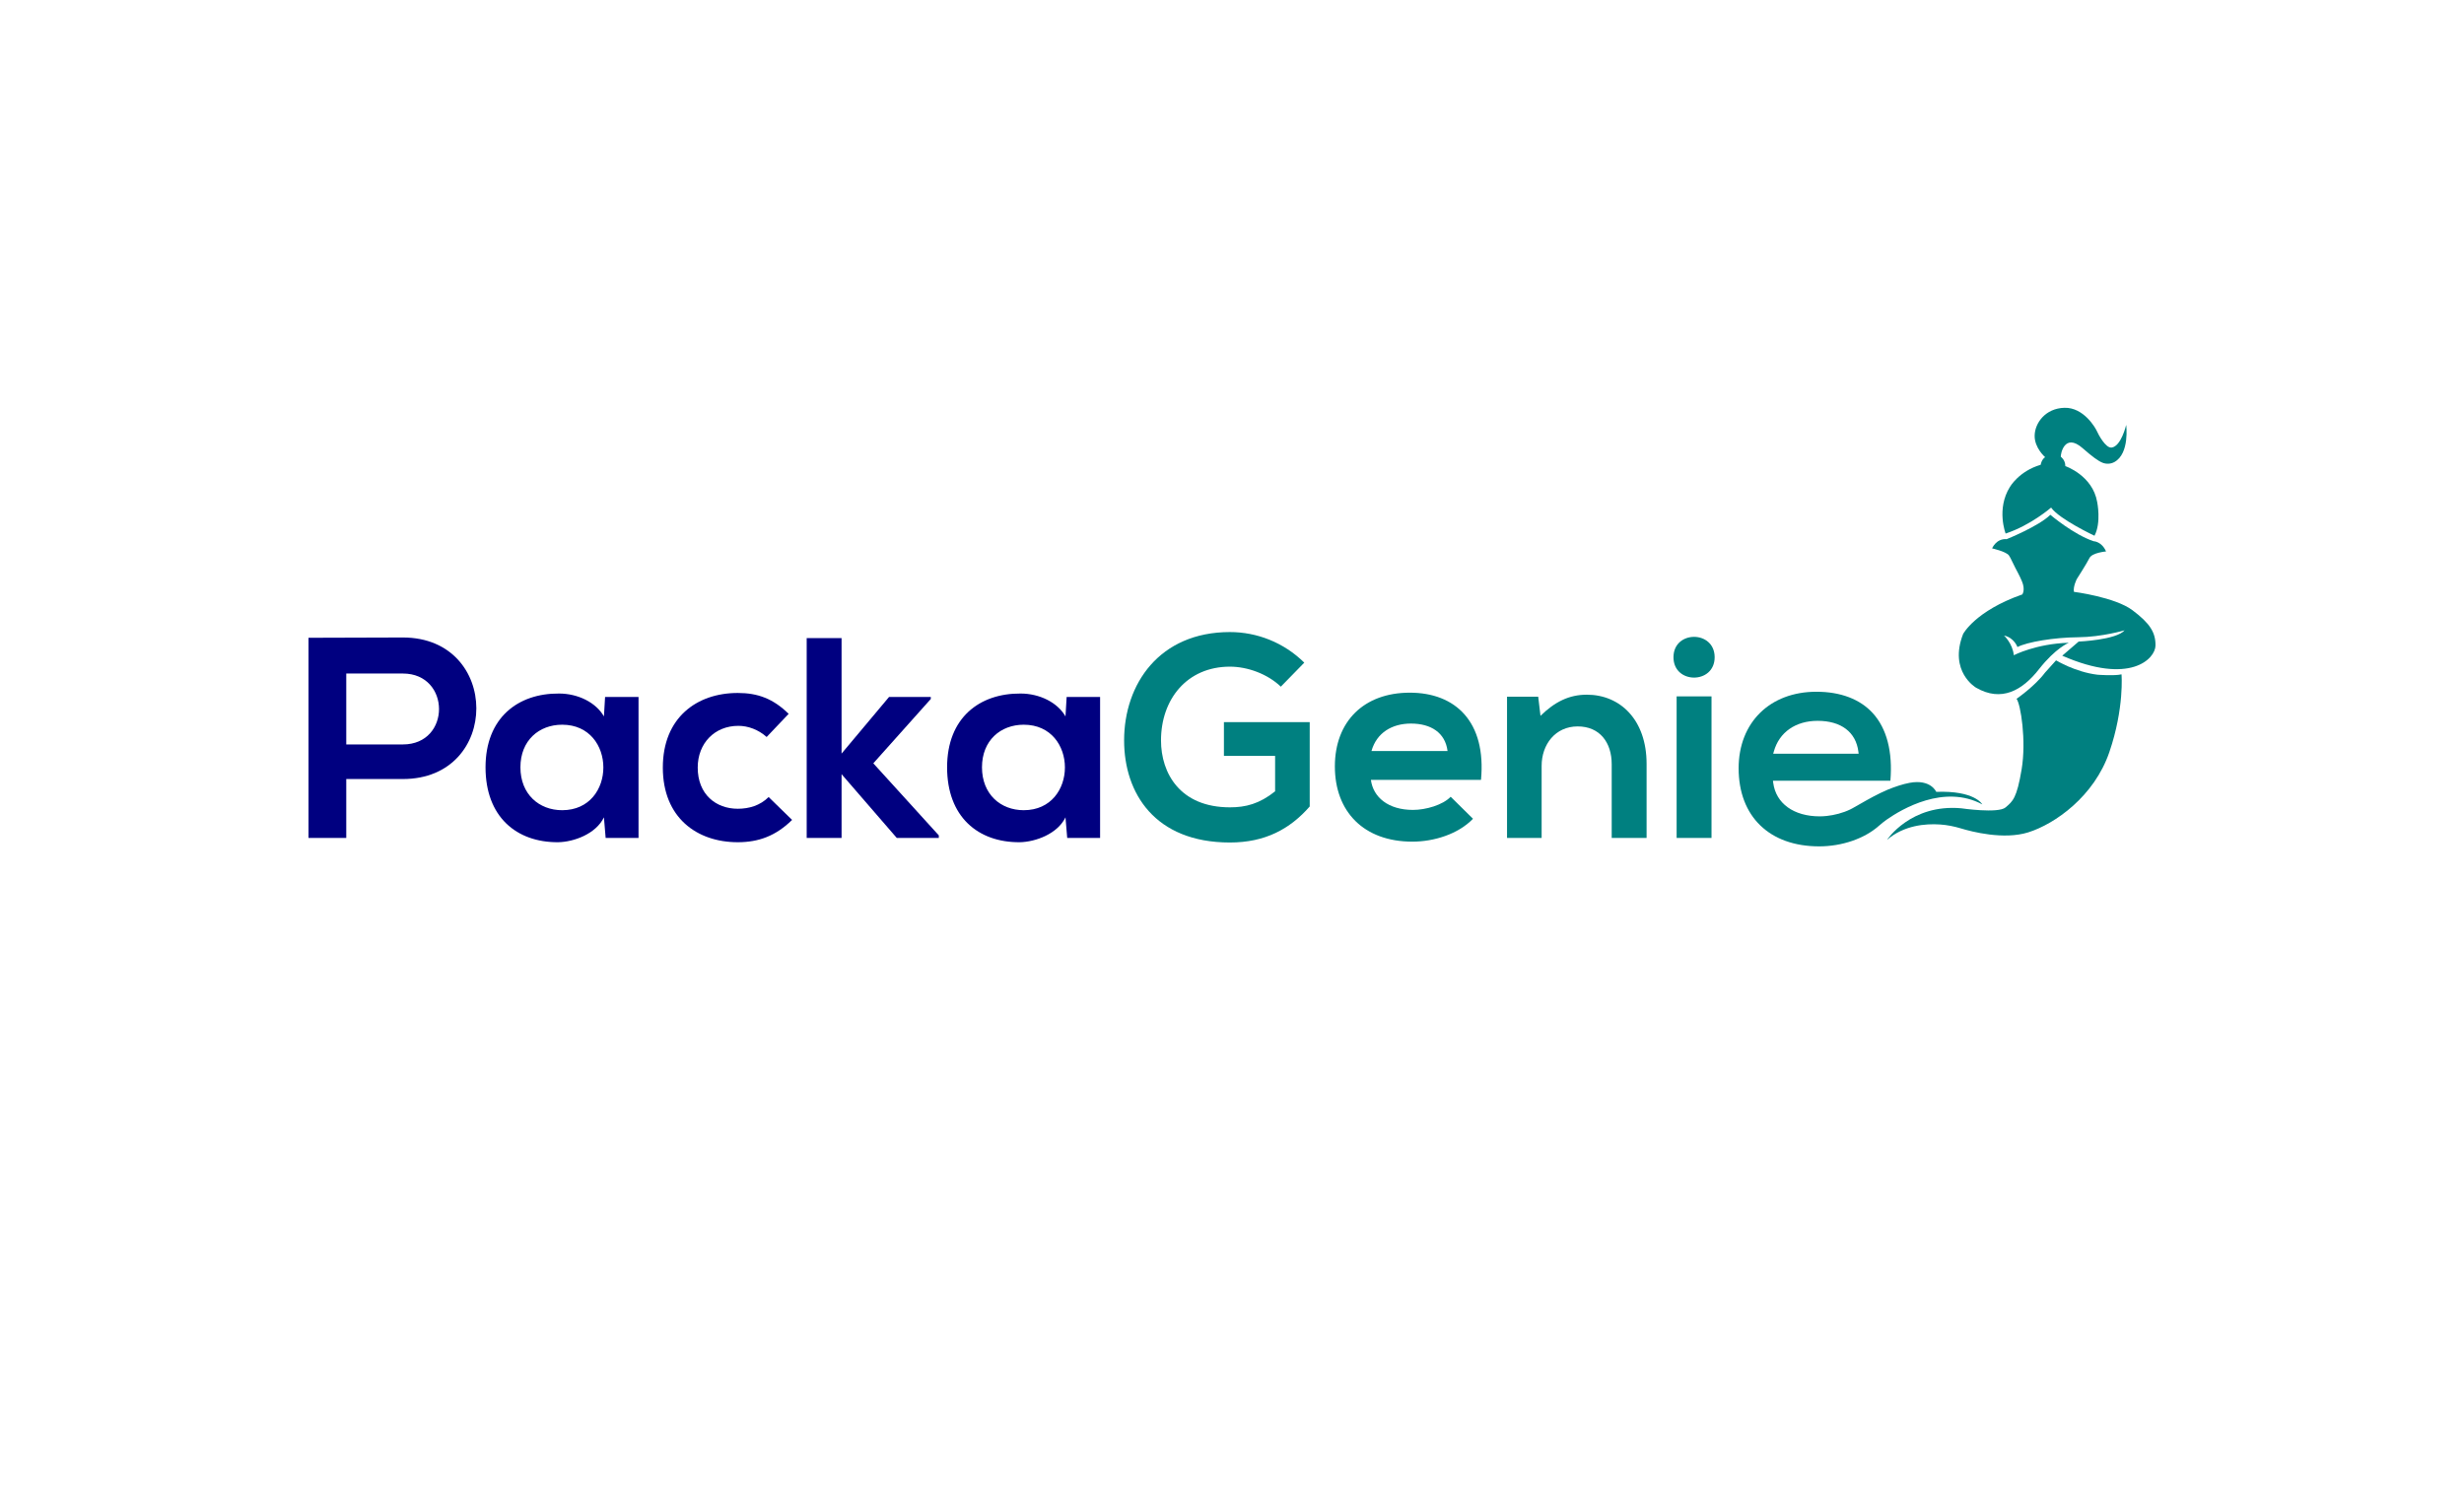 <?xml version="1.0" encoding="UTF-8"?><svg id="a" xmlns="http://www.w3.org/2000/svg" viewBox="0 0 4000 2416"><defs><style>.b{fill:teal;}.c{fill:navy;}</style></defs><path class="b" d="M3143.21,1285.67s-8.8-21.09-43.33-14.6c-11.08,2.08-23.37,6.22-34.94,10.88-16.73,7.1-32.25,15.91-44.67,23.03-4.51,2.59-8.61,4.95-12.22,6.92-.03,.02-.06,.04-.09,.05-.33,.19-.67,.38-1.01,.56-.66,.36-1.32,.72-2,1.05-.54,.27-1.06,.55-1.6,.8-11.66,5.62-25.47,9.15-38.08,10.5h-.07c-3.83,.41-7.54,.62-11.05,.62-42.2,0-71.15-20.87-75.55-54.45l-.45-3.43h190.68c3.89-46.98-5.95-84.84-28.54-109.63-20.74-22.78-52.4-34.82-91.58-34.82-75.52,0-126.26,49.96-126.26,124.3,0,78.19,50.08,126.75,130.7,126.75,37.12,0,73.37-12.54,96.74-33.11,4.13-3.63,8.38-7.11,12.88-10.27,24.53-17.18,93.36-57.93,155.25-24.76-.35-.66-12.74-22.66-74.82-20.37Zm-263.55-65.71c8.73-31.05,35.28-49.58,71.02-49.58,38.07,0,62.19,18.24,66.17,50.03l.42,3.41h-138.7l1.08-3.85Z"/><g><path class="b" d="M3451.59,689.9s6.06,46.45-19.14,60.28c-5.79,3.18-12.75,3.59-18.92,1.24-7.12-2.71-17.07-10.06-32.38-23.52-30.34-26.69-36.3,10.97-35.68,13.75,0,0,7.41,5.02,7.34,15.14,0,0,44.33,14.98,51.75,58.54,0,0,6.87,33.21-4.4,54.53,0,0-57-26.72-70.44-45.72,0,0-33.06,28.73-73.83,42.17,0,0-15.37-39.85,6.87-75.53,0,0,14.6-25.79,50.05-36.14,0,0,1.04-8.11,7.18-12.4,0,0-17.45-14.93-16.99-35.17,.46-20.24,17.4-44.18,48.47-44.95,31.07-.77,50.07,32.28,52.55,37.84,2.47,5.56,14.24,27.97,23.94,26.72,15.6-2.01,23.63-36.76,23.63-36.76Z"/><path class="b" d="M3233.95,890.39s6.64-16.37,23.63-14.98c0,0,51.9-20.85,70.9-39.54,0,0,37.96,32.28,70.4,42.94,0,0,12.97,.23,20.04,16.57,0,0-22.59,1.85-26.99,10.77s-20.51,34.06-20.51,34.06c0,0-6.26,12.16-4.63,20.74,0,0,66.57,8.53,95,29.85,28.42,21.32,37.69,36.14,37.38,57.46s-41.09,64.57-151.37,16.37l26.64-22.94s60.94-2.55,74.61-18.3c0,0-36.69,10.97-75.61,11.28s-82.79,7.72-98.39,15.91c0,0-5.1-15.14-21.78-18.69,0,0,13.9,12.67,15.91,31.97,0,0,35.84-18.69,89.28-20.23,0,0-21.32,8.3-48.42,42.92-27.11,34.62-61.09,53.78-102.18,29.99,0,0-44.79-25.95-21.01-87.12,0,0,19.46-37.38,96.08-64.26,0,0,5.41-7.26-.62-21.47-2.37-5.58-4.35-9.64-5.89-12.51-3.27-6.11-6.44-12.27-9.41-18.53-2.31-4.86-4.7-9.6-5.86-11.01-5.21-6.37-27.19-11.24-27.19-11.24Z"/><path class="b" d="M3063.27,1363.67s38.62-58.7,120.48-51.28c0,0,60.09,8.8,71.98-1.39,11.89-10.19,18.23-14.83,26.1-61.63,7.88-46.8-1.47-105.73-8.19-114.77,0,0,29.66-20.39,46.18-42.48l17.92-19.93s31.2,19,67.19,23.32c0,0,27.65,2.16,39.08-.62,0,0,4.79,54.53-19.77,126.35-24.56,71.83-88.29,116.6-131.6,130.21-39.87,12.53-91.88-1.08-109.36-6.4-11.03-3.36-22.39-5.59-33.89-6.37-23.82-1.61-58.52,1.28-86.13,24.97Z"/></g><path class="c" d="M654.03,1264.88h-91.92v95.64h-61.28v-324.98c51.07,0,102.14-.46,153.2-.46,158.77,0,159.24,229.8,0,229.8Zm-91.92-56.17h91.92c78.46,0,77.99-115.13,0-115.13h-91.92v115.13Z"/><path class="c" d="M982.26,1131.64h54.32v228.88h-53.39l-2.79-33.43c-13,26.93-48.75,39.93-74.28,40.39-67.78,.46-117.92-41.32-117.92-121.63s52.46-120.24,119.31-119.78c30.64,0,59.89,14.39,72.89,37.14l1.86-31.57Zm-137.42,114.21c0,43.64,30.18,69.64,67.78,69.64,89.14,0,89.14-138.81,0-138.81-37.6,0-67.78,25.53-67.78,69.17Z"/><path class="c" d="M1285.87,1331.26c-26.46,26-54.32,36.21-88.21,36.21-66.39,0-121.63-39.93-121.63-121.17s55.25-121.17,121.63-121.17c32.5,0,57.57,9.29,82.64,33.89l-35.75,37.6c-13.46-12.07-30.18-18.11-45.96-18.11-38.07,0-65.92,27.86-65.92,67.78,0,43.64,29.71,66.85,64.99,66.85,18.11,0,36.21-5.11,50.14-19.03l38.07,37.14Z"/><path class="c" d="M1366.18,1036v187.56l77.07-91.92h67.78v3.25l-93.31,104.46,106.31,116.99v4.18h-68.24l-89.6-103.53v103.53h-56.64v-324.51h56.64Z"/><path class="c" d="M1731.55,1131.64h54.32v228.88h-53.39l-2.79-33.43c-13,26.93-48.75,39.93-74.28,40.39-67.78,.46-117.92-41.32-117.92-121.63s52.46-120.24,119.31-119.78c30.64,0,59.89,14.39,72.89,37.14l1.86-31.57Zm-137.42,114.21c0,43.64,30.18,69.64,67.78,69.64,89.14,0,89.14-138.81,0-138.81-37.6,0-67.78,25.53-67.78,69.17Z"/><path class="b" d="M2079.27,1114.92c-21.82-20.89-54.32-32.5-82.64-32.5-69.64,0-111.88,52.92-111.88,119.78,0,53.39,31.1,108.63,111.88,108.63,25.53,0,47.82-5.57,73.35-26v-57.57h-83.1v-54.78h139.28v136.95c-32.03,36.68-72.42,58.5-129.53,58.5-122.1,0-171.77-80.32-171.77-165.74,0-91.46,57.1-175.95,171.77-175.95,43.64,0,87.28,16.71,120.71,49.67l-38.07,39Z"/><path class="b" d="M2225.5,1266.27c3.71,28.32,28.32,48.75,68.24,48.75,20.89,0,48.28-7.89,61.28-21.36l36.21,35.75c-24.14,25.07-63.6,37.14-98.42,37.14-78.92,0-125.81-48.75-125.81-122.1s47.35-119.78,121.63-119.78,124.42,47.35,115.6,141.6h-178.74Zm124.42-46.89c-3.71-29.71-26.93-44.57-59.42-44.57-30.64,0-55.71,14.86-64.07,44.57h123.49Z"/><path class="b" d="M2616.4,1360.51v-119.78c0-34.82-19.03-61.28-55.25-61.28s-58.5,29.25-58.5,64.07v116.99h-56.17v-229.34h50.6l3.71,31.11c23.21-22.75,46.43-34.35,75.21-34.35,53.85,0,97.03,40.39,97.03,112.35v120.24h-56.64Z"/><path class="b" d="M2783.53,1067.11c0,44.1-66.85,44.1-66.85,0s66.85-44.1,66.85,0Zm-61.74,63.6v229.8h56.64v-229.8h-56.64Z"/></svg>